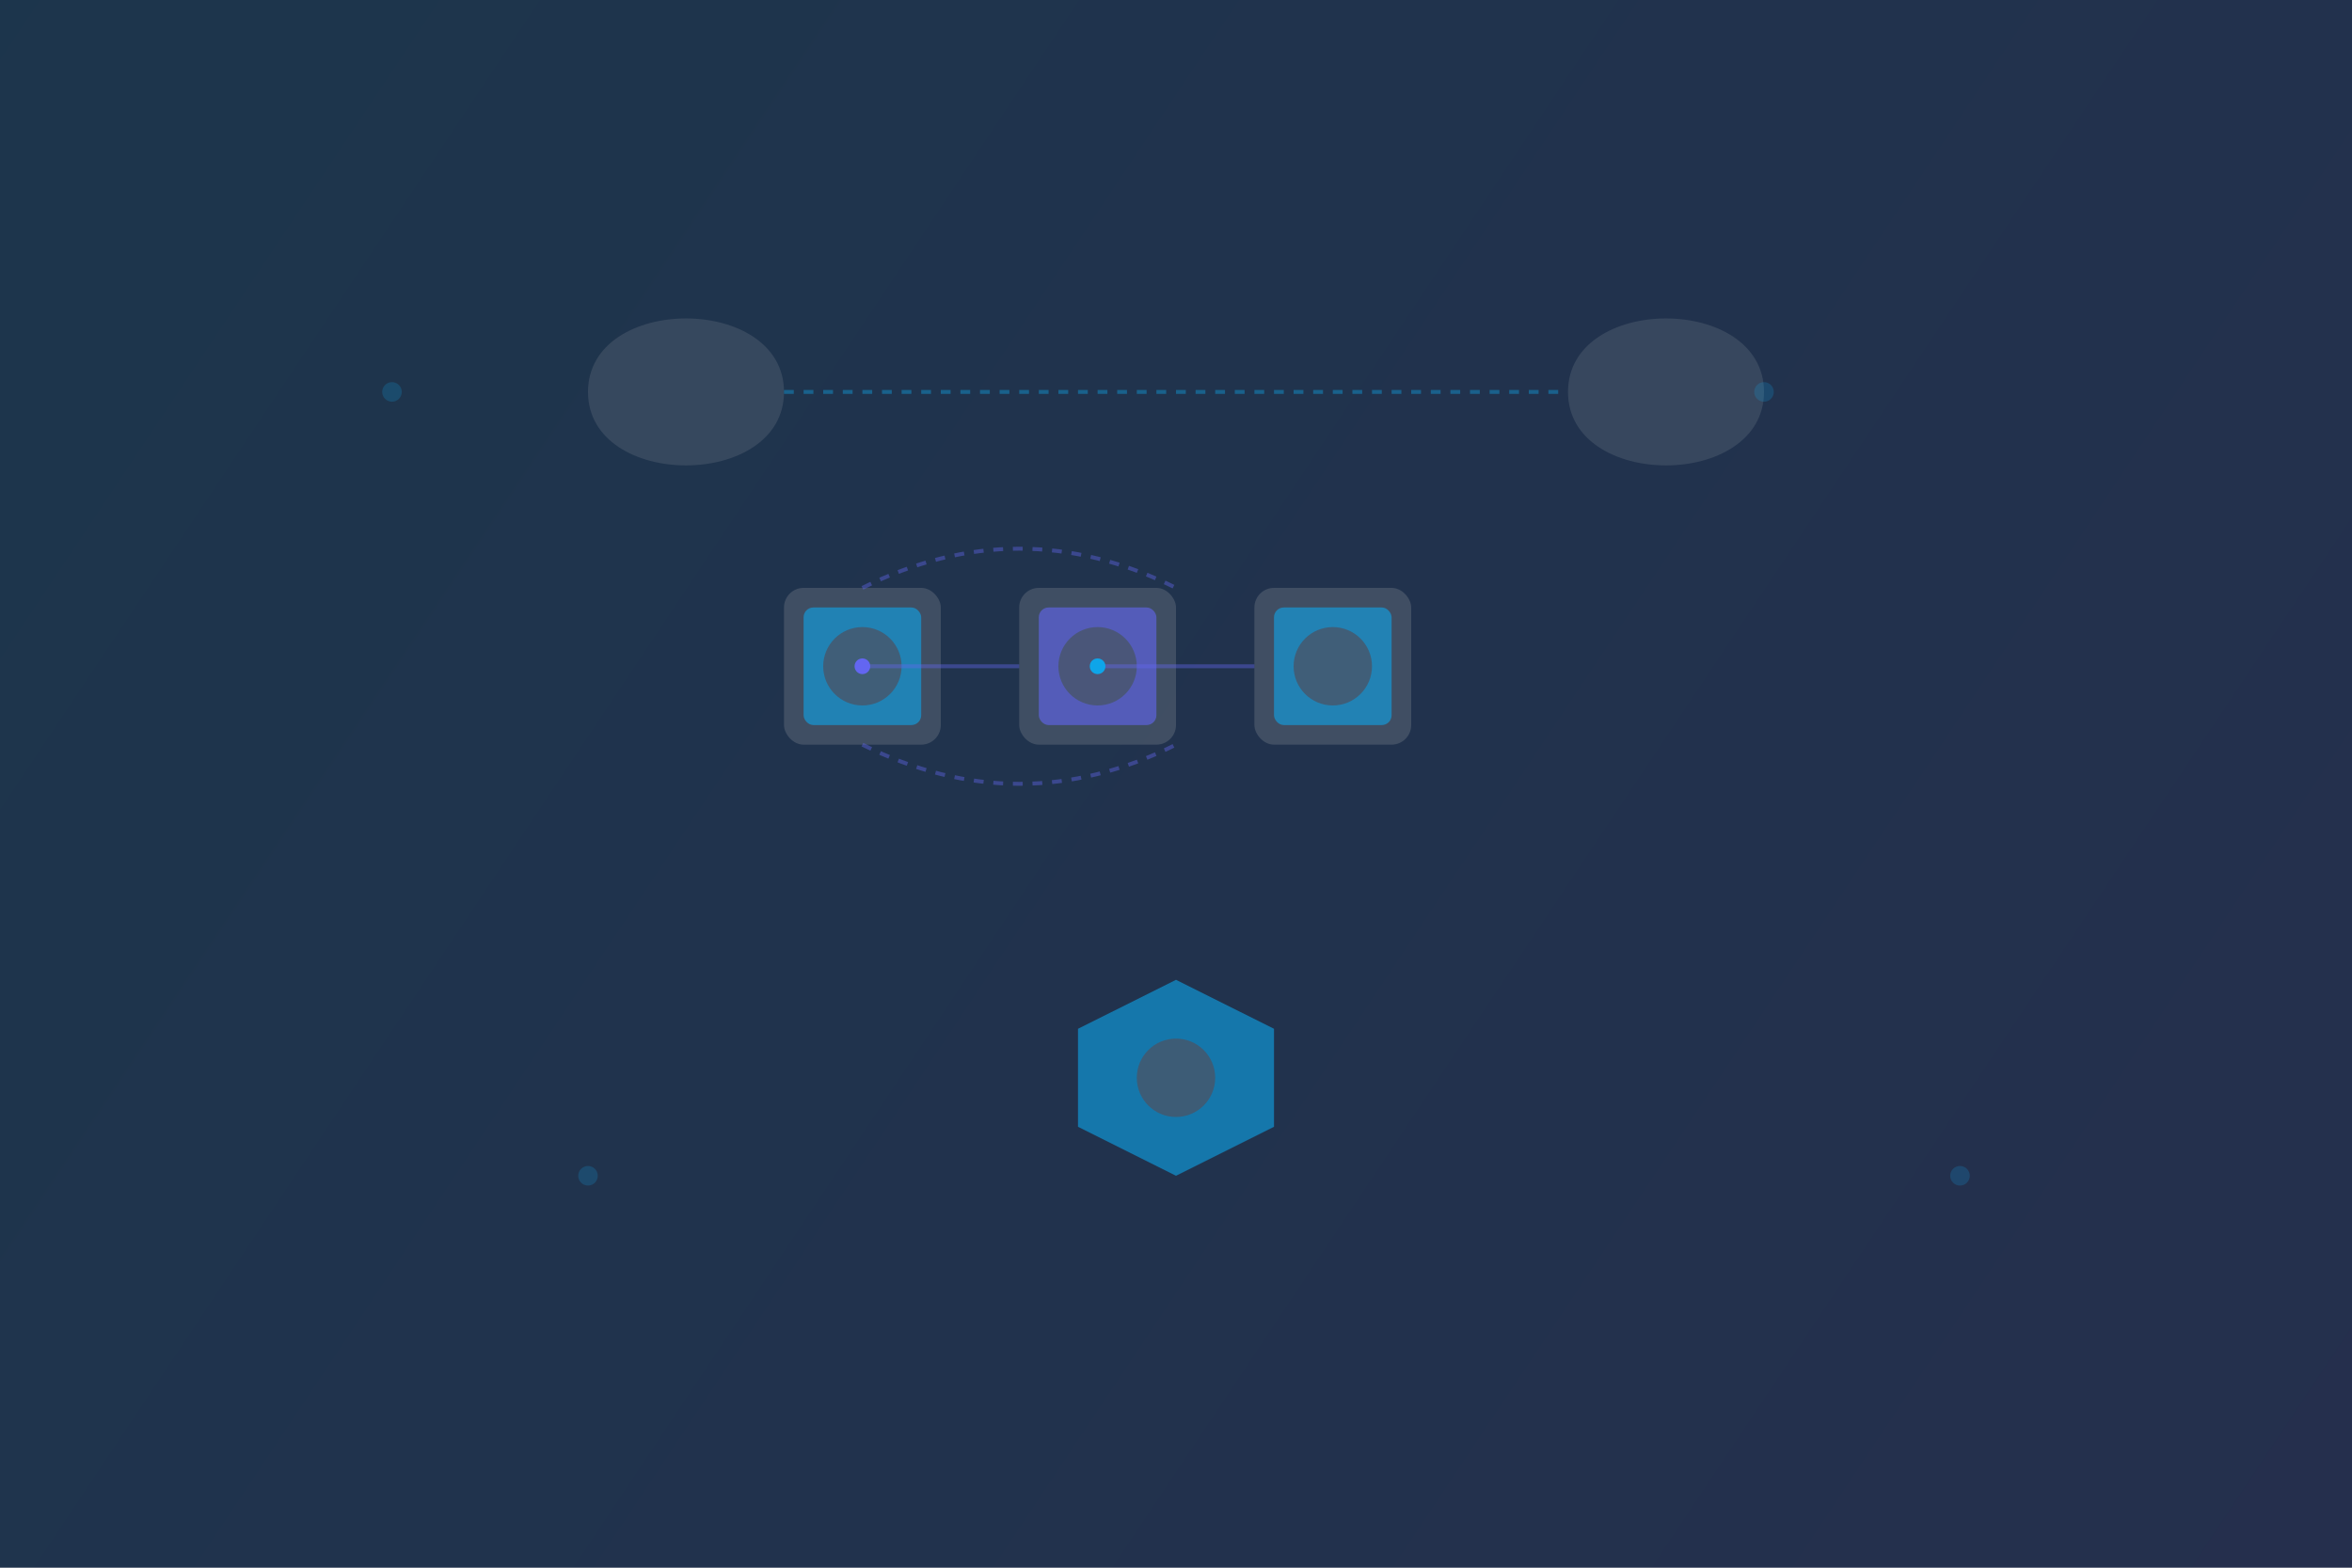 <?xml version="1.0" encoding="UTF-8"?>
<svg width="1200" height="800" viewBox="0 0 1200 800" fill="none" xmlns="http://www.w3.org/2000/svg">
  <!-- Background -->
  <rect width="1200" height="800" fill="#1E293B"/>
  <defs>
    <linearGradient id="grad1" x1="0" y1="0" x2="1200" y2="800" gradientUnits="userSpaceOnUse">
      <stop offset="0%" style="stop-color:#0EA5E9;stop-opacity:0.1"/>
      <stop offset="100%" style="stop-color:#6366F1;stop-opacity:0.1"/>
    </linearGradient>
  </defs>
  <rect width="1200" height="800" fill="url(#grad1)"/>

  <!-- Container Pods -->
  <g transform="translate(400,300)">
    <!-- Pod Group 1 -->
    <g transform="translate(0,0)">
      <rect x="0" y="0" width="80" height="80" rx="10" fill="#475569" opacity="0.8"/>
      <rect x="10" y="10" width="60" height="60" rx="5" fill="#0EA5E9" opacity="0.6"/>
      <circle cx="40" cy="40" r="20" fill="#475569" opacity="0.8"/>
    </g>
    <!-- Pod Group 2 -->
    <g transform="translate(120,0)">
      <rect x="0" y="0" width="80" height="80" rx="10" fill="#475569" opacity="0.8"/>
      <rect x="10" y="10" width="60" height="60" rx="5" fill="#6366F1" opacity="0.6"/>
      <circle cx="40" cy="40" r="20" fill="#475569" opacity="0.8"/>
    </g>
    <!-- Pod Group 3 -->
    <g transform="translate(240,0)">
      <rect x="0" y="0" width="80" height="80" rx="10" fill="#475569" opacity="0.8"/>
      <rect x="10" y="10" width="60" height="60" rx="5" fill="#0EA5E9" opacity="0.6"/>
      <circle cx="40" cy="40" r="20" fill="#475569" opacity="0.8"/>
    </g>
  </g>

  <!-- Cloud Infrastructure -->
  <g transform="translate(300,100)">
    <path d="M0 100 C 0 50, 100 50, 100 100 C 100 150, 0 150, 0 100" 
          fill="#475569" opacity="0.6"/>
    <path d="M600 100 C 600 50, 500 50, 500 100 C 500 150, 600 150, 600 100" 
          fill="#475569" opacity="0.6"/>
    <path d="M100 100 L500 100" stroke="#0EA5E9" stroke-width="2" opacity="0.4" stroke-dasharray="5,5">
      <animate attributeName="stroke-dashoffset" from="10" to="0" dur="2s" repeatCount="indefinite"/>
    </path>
  </g>

  <!-- Microservices Connections -->
  <g stroke="#6366F1" stroke-width="2" opacity="0.4">
    <line x1="440" y1="340" x2="520" y2="340"/>
    <line x1="560" y1="340" x2="640" y2="340"/>
    <path d="M440 300 Q 520 260 600 300" stroke-dasharray="5,5"/>
    <path d="M440 380 Q 520 420 600 380" stroke-dasharray="5,5"/>
  </g>

  <!-- Kubernetes Symbol -->
  <g transform="translate(550,500)">
    <path d="M50 0 L100 25 L100 75 L50 100 L0 75 L0 25 Z" 
          fill="#0EA5E9" opacity="0.6"/>
    <circle cx="50" cy="50" r="20" fill="#475569" opacity="0.8">
      <animateTransform
        attributeName="transform"
        type="rotate"
        from="0 50 50"
        to="360 50 50"
        dur="10s"
        repeatCount="indefinite"/>
    </circle>
  </g>

  <!-- Animated Data Flow -->
  <g>
    <circle cx="440" cy="340" r="4" fill="#6366F1">
      <animate attributeName="cx" values="440;520;440" dur="3s" repeatCount="indefinite"/>
      <animate attributeName="opacity" values="0;1;0" dur="3s" repeatCount="indefinite"/>
    </circle>
    <circle cx="560" cy="340" r="4" fill="#0EA5E9">
      <animate attributeName="cx" values="560;640;560" dur="3s" repeatCount="indefinite"/>
      <animate attributeName="opacity" values="0;1;0" dur="3s" repeatCount="indefinite"/>
    </circle>
  </g>

  <!-- Decorative Elements -->
  <g fill="#0EA5E9" opacity="0.2">
    <circle cx="200" cy="200" r="5"/>
    <circle cx="1000" cy="600" r="5"/>
    <circle cx="900" cy="200" r="5"/>
    <circle cx="300" cy="600" r="5"/>
  </g>
</svg> 